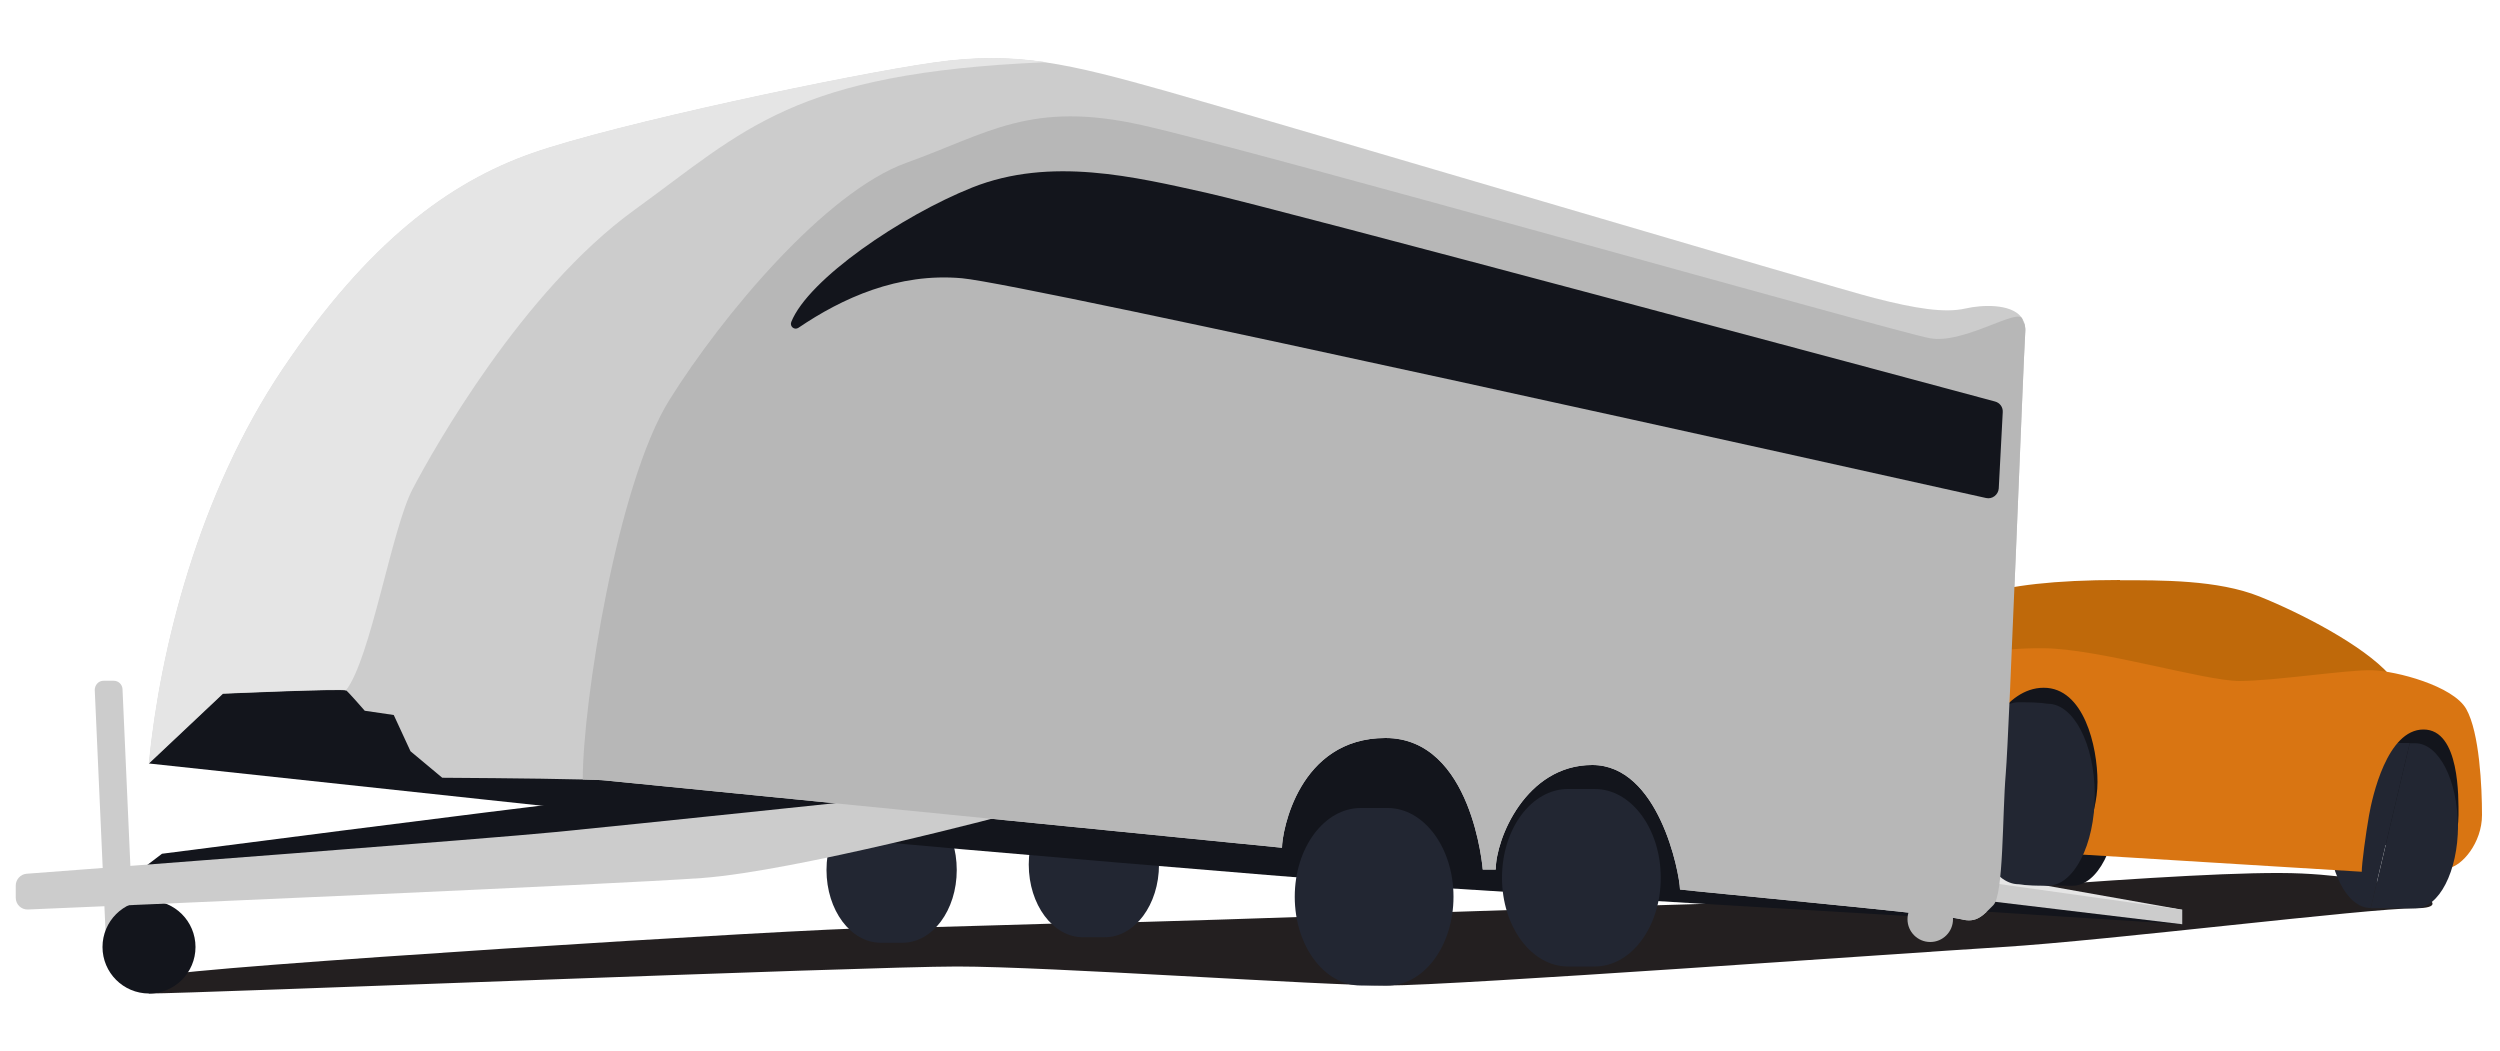 <svg xmlns="http://www.w3.org/2000/svg" id="Layer_1" data-name="Layer 1" viewBox="0 0 1000 420.3"><defs><style>      .cls-1 {        fill: #ccc;      }      .cls-1, .cls-2, .cls-3, .cls-4, .cls-5, .cls-6, .cls-7, .cls-8 {        stroke-width: 0px;      }      .cls-2 {        fill: #d97512;      }      .cls-3 {        fill: #b7b7b7;      }      .cls-4 {        fill: #222632;      }      .cls-5 {        fill: #e5e5e5;      }      .cls-6 {        fill: #bf690a;      }      .cls-7 {        fill: #231f20;      }      .cls-8 {        fill: #13151c;      }    </style></defs><path class="cls-7" d="M59.6,397.4c18.3,0,286.5-10.8,323.2-10.8s145.5,7.6,172.2,7.6,204.1-12.8,246.1-15.4c42-2.6,146.1-15.5,165.1-15.5s-3.5-11.9-45.5-13.9c-42-2-173.7,11.5-218.4,11.7-27.3.1-239.7,8-260.9,8s-66.1,2.1-91.4,2.1-276.3,15.7-284.9,19.1c-8.6,3.3-5.5,7.1-5.5,7.1Z"></path><g><path class="cls-4" d="M463.6,345.8c0,16.1-9.7,29.1-21.7,29.1h-8.7c-12,0-21.7-13-21.7-29.1s9.7-29.1,21.7-29.1h8.7c12,0,21.7,13,21.7,29.1Z"></path><path class="cls-4" d="M382.7,348c0,16.1-9.7,29.1-21.7,29.1h-8.7c-12,0-21.7-13-21.7-29.1s9.7-29.1,21.7-29.1h8.7c12,0,21.7,13,21.7,29.1Z"></path><path class="cls-8" d="M59.6,305.4s261.2,28.1,287.4,30.8c26.2,2.8,170.7,14.8,200.2,17,29.5,2.2,237.3,14.5,237.3,14.5v-64.3l-109.5-43.4-363.2-49.6-128.4,26.7-74.6,2.8-19.2,24-30.1,41.6Z"></path><path class="cls-1" d="M810.1,132.9c-.8,11.7-6.4,160.1-7.8,176.6-1.4,16.4-.8,48.5-5,52.6-4.2,4.2-6.7,7.2-12.8,5.6-6.1-1.7-106.4-11.1-112.5-11.9-.2-6.8-8.5-49.8-35.1-49.8s-38.6,29.6-38.6,41.8h-5.2s-4.1-52.6-38.9-52.6-41.4,37.5-41.4,43.9c0,0-260.9-26-270.5-26.9-1.7-.2-5-.3-9.2-.4-18.8-.5-56.2-.7-56.2-.7l-12.7-10.6-6.7-14.5-11.6-1.7s-6.7-7.7-7.4-8.1c-1.4-.8-49.3,1.3-49.3,1.3l-29.6,27.9c4.5-45.7,19.8-107.6,53.7-158,34-50.4,66.3-74.4,99.7-86.1,33.4-11.7,127.3-31.5,160.4-36.2,16.7-2.4,30.2-2.3,44.6-.2h0c14.2,2.1,29.2,6.1,48.7,11.6,39.3,11.1,266.5,78.5,283,82.7,16.4,4.2,28.1,6.1,36.5,4.2,6.5-1.5,17.9-2,22.2,3.3.2.3.4.6.6.9h0c.4.6.7,1.4.9,2.1.2.9.3,2,.2,3.1Z"></path><path class="cls-5" d="M418,24.9c-101,4.3-119.8,26.9-164.4,59.2-44.6,32.3-80.2,95.5-88.6,111.6-8.4,16.1-16.7,67.8-26.6,80.4-1.4-.8-49.3,1.3-49.3,1.3l-29.6,27.9c4.5-45.7,19.8-107.6,53.7-158,34-50.4,66.3-74.4,99.7-86.1,33.4-11.7,127.3-31.5,160.4-36.2,16.7-2.4,30.2-2.3,44.6-.2Z"></path><path class="cls-8" d="M64.8,341.5s139.8-18.1,168.2-21.2c28.4-3.1,90.5,6.4,90.5,6.4l-94.7,19.1-184.1,11,20.1-15.3Z"></path><path class="cls-1" d="M53.4,374.5h-11.1l-4.4-98.5c0-2,1.5-3.7,3.5-3.7h4.1c1.9,0,3.4,1.5,3.5,3.3l4.4,98.8Z"></path><circle class="cls-8" cx="59.6" cy="378.8" r="18.6"></circle><path class="cls-1" d="M6.3,354.2c0-2.4,1.9-4.5,4.3-4.7,28.2-2.1,185.7-14.1,211.8-16.7,28.7-2.8,134.2-13.9,134.2-13.9l39,4.5,8.4,2.2s-85.5,22.8-123.1,25.6c-34.4,2.5-235.8,11.2-269.7,12.6-2.7.1-4.9-2-4.9-4.7v-5Z"></path><polygon class="cls-8" points="872.9 369.7 776.1 363.5 791.5 356.8 872.9 369.7"></polygon><polygon class="cls-5" points="872.9 363.9 790.6 349.3 788.7 350.3 802.9 358 870.9 366.7 872.9 363.9"></polygon><polygon class="cls-1" points="791 352.4 872.9 363.9 872.9 369.7 781.2 358.7 791 352.4"></polygon><circle class="cls-3" cx="772.1" cy="367.7" r="9.1"></circle><g><polygon class="cls-8" points="987.3 335.8 938.1 339.1 805.8 329.3 773.5 317.6 777.4 276.6 808.6 271.5 834.3 270.2 870.8 285.9 965.8 281.6 979.6 291.4 983.2 297.2 987.3 335.8"></polygon><path class="cls-4" d="M963.9,297.2l-15.6,66h-.1c-9.4,0-17-14.8-17-33s7.6-33,17-33h15.8Z"></path><path class="cls-8" d="M847.1,319.2c0,19.4-8.1,35.1-18.1,35.1s-10-.6-11.2-.6c-10,0-18.1-15.7-18.1-35.1s8.1-35.1,18.1-35.1,10,.6,11.2.6c10,0,18.1,15.7,18.1,35.1Z"></path><path class="cls-6" d="M848,232.1c16.5,0,39.1-.2,55.8,6.5,16.7,6.7,41.6,19.6,52,31.3s-61.2,23.6-61.2,23.6l-71.2-22.6-38.9-2.3s-43.4-36.6,63.5-36.6Z"></path><path class="cls-2" d="M767.1,269.7c15.3-6.5,28.5-10.6,50.3-10.4,21.7.1,64.5,13.1,78.4,13.1s43.4-4.6,53.1-4.3c9.6.3,32.3,6.2,37.6,15.5,5.3,9.4,6.3,31.2,6.3,42.4s-8.1,20.5-13.4,21.2c1.3-4.2,4-14.3,4-21.1s.6-34.3-14-34.3-20.5,27-21.8,34.4-2.9,19.2-2.9,22.5l-114-7s8.3-14.5,8.3-28.9-5.5-37.7-21.5-37.7-24.4,21.7-24.4,21.7l-25.8-27.2Z"></path><path class="cls-4" d="M837.9,317.9c0,20.1-8.4,36.4-18.8,36.4s-10.3-.6-11.6-.6c-10.4,0-18.8-16.3-18.8-36.4s8.4-36.4,18.8-36.4,10.3.6,11.6.6c10.4,0,18.8,16.3,18.8,36.4Z"></path><path class="cls-4" d="M983.2,330.3c0,18.2-7.6,33-17,33h-17.9l15.6-66h2.2c9.4,0,17,14.8,17,33Z"></path></g><path class="cls-3" d="M810.1,132.9c-.8,11.7-6.4,160.1-7.8,176.6-1.4,16.4-.8,48.5-5,52.6-4.2,4.2-6.7,7.2-12.8,5.6-6.1-1.7-106.4-11.1-112.5-11.9-.2-6.8-8.5-49.8-35.1-49.8s-38.6,29.6-38.6,41.8h-5.2s-4.1-52.6-38.9-52.6-41.4,37.5-41.4,43.9c0,0-260.9-26-270.5-26.9-1.7-.2-5-.3-9.2-.4,0-30.7,13.8-118.5,34.7-151.9,20.9-33.4,62.2-83.1,94.8-94.8,32.6-11.7,49.7-25.1,94.4-15,44.7,10,301.2,82.7,315,85.2,12.7,2.3,32.6-10.6,36.4-8.4.3.2.5.5.6.9h0c.1.5.4,1.2.9,2.1.2.9.3,2,.2,3.1Z"></path><path class="cls-4" d="M581.4,358.7c0,19.6-11.8,35.5-26.4,35.5h-10.7c-14.6,0-26.4-15.9-26.4-35.5s11.8-35.5,26.4-35.5h10.7c14.6,0,26.4,15.9,26.4,35.5Z"></path><path class="cls-4" d="M664.3,351.1c0,19.6-11.8,35.5-26.4,35.5h-10.7c-14.6,0-26.4-15.9-26.4-35.5s11.8-35.5,26.4-35.5h10.7c14.6,0,26.4,15.9,26.4,35.5Z"></path><path class="cls-8" d="M316.5,128.8c-.7,1.8,1.3,3.4,2.9,2.3,17.4-11.8,39.8-22.1,65.4-19.8,25.8,2.3,365.2,78,409.6,87.9,2.5.6,4.9-1.3,5.1-3.8l1.6-30.6c.1-2-1.2-3.7-3.1-4.2-31.9-8.6-288.9-77.6-315.5-83.5-28.4-6.3-62.2-14.6-93.6-2.1-28.3,11.3-65.6,36.7-72.4,53.8Z"></path></g></svg>